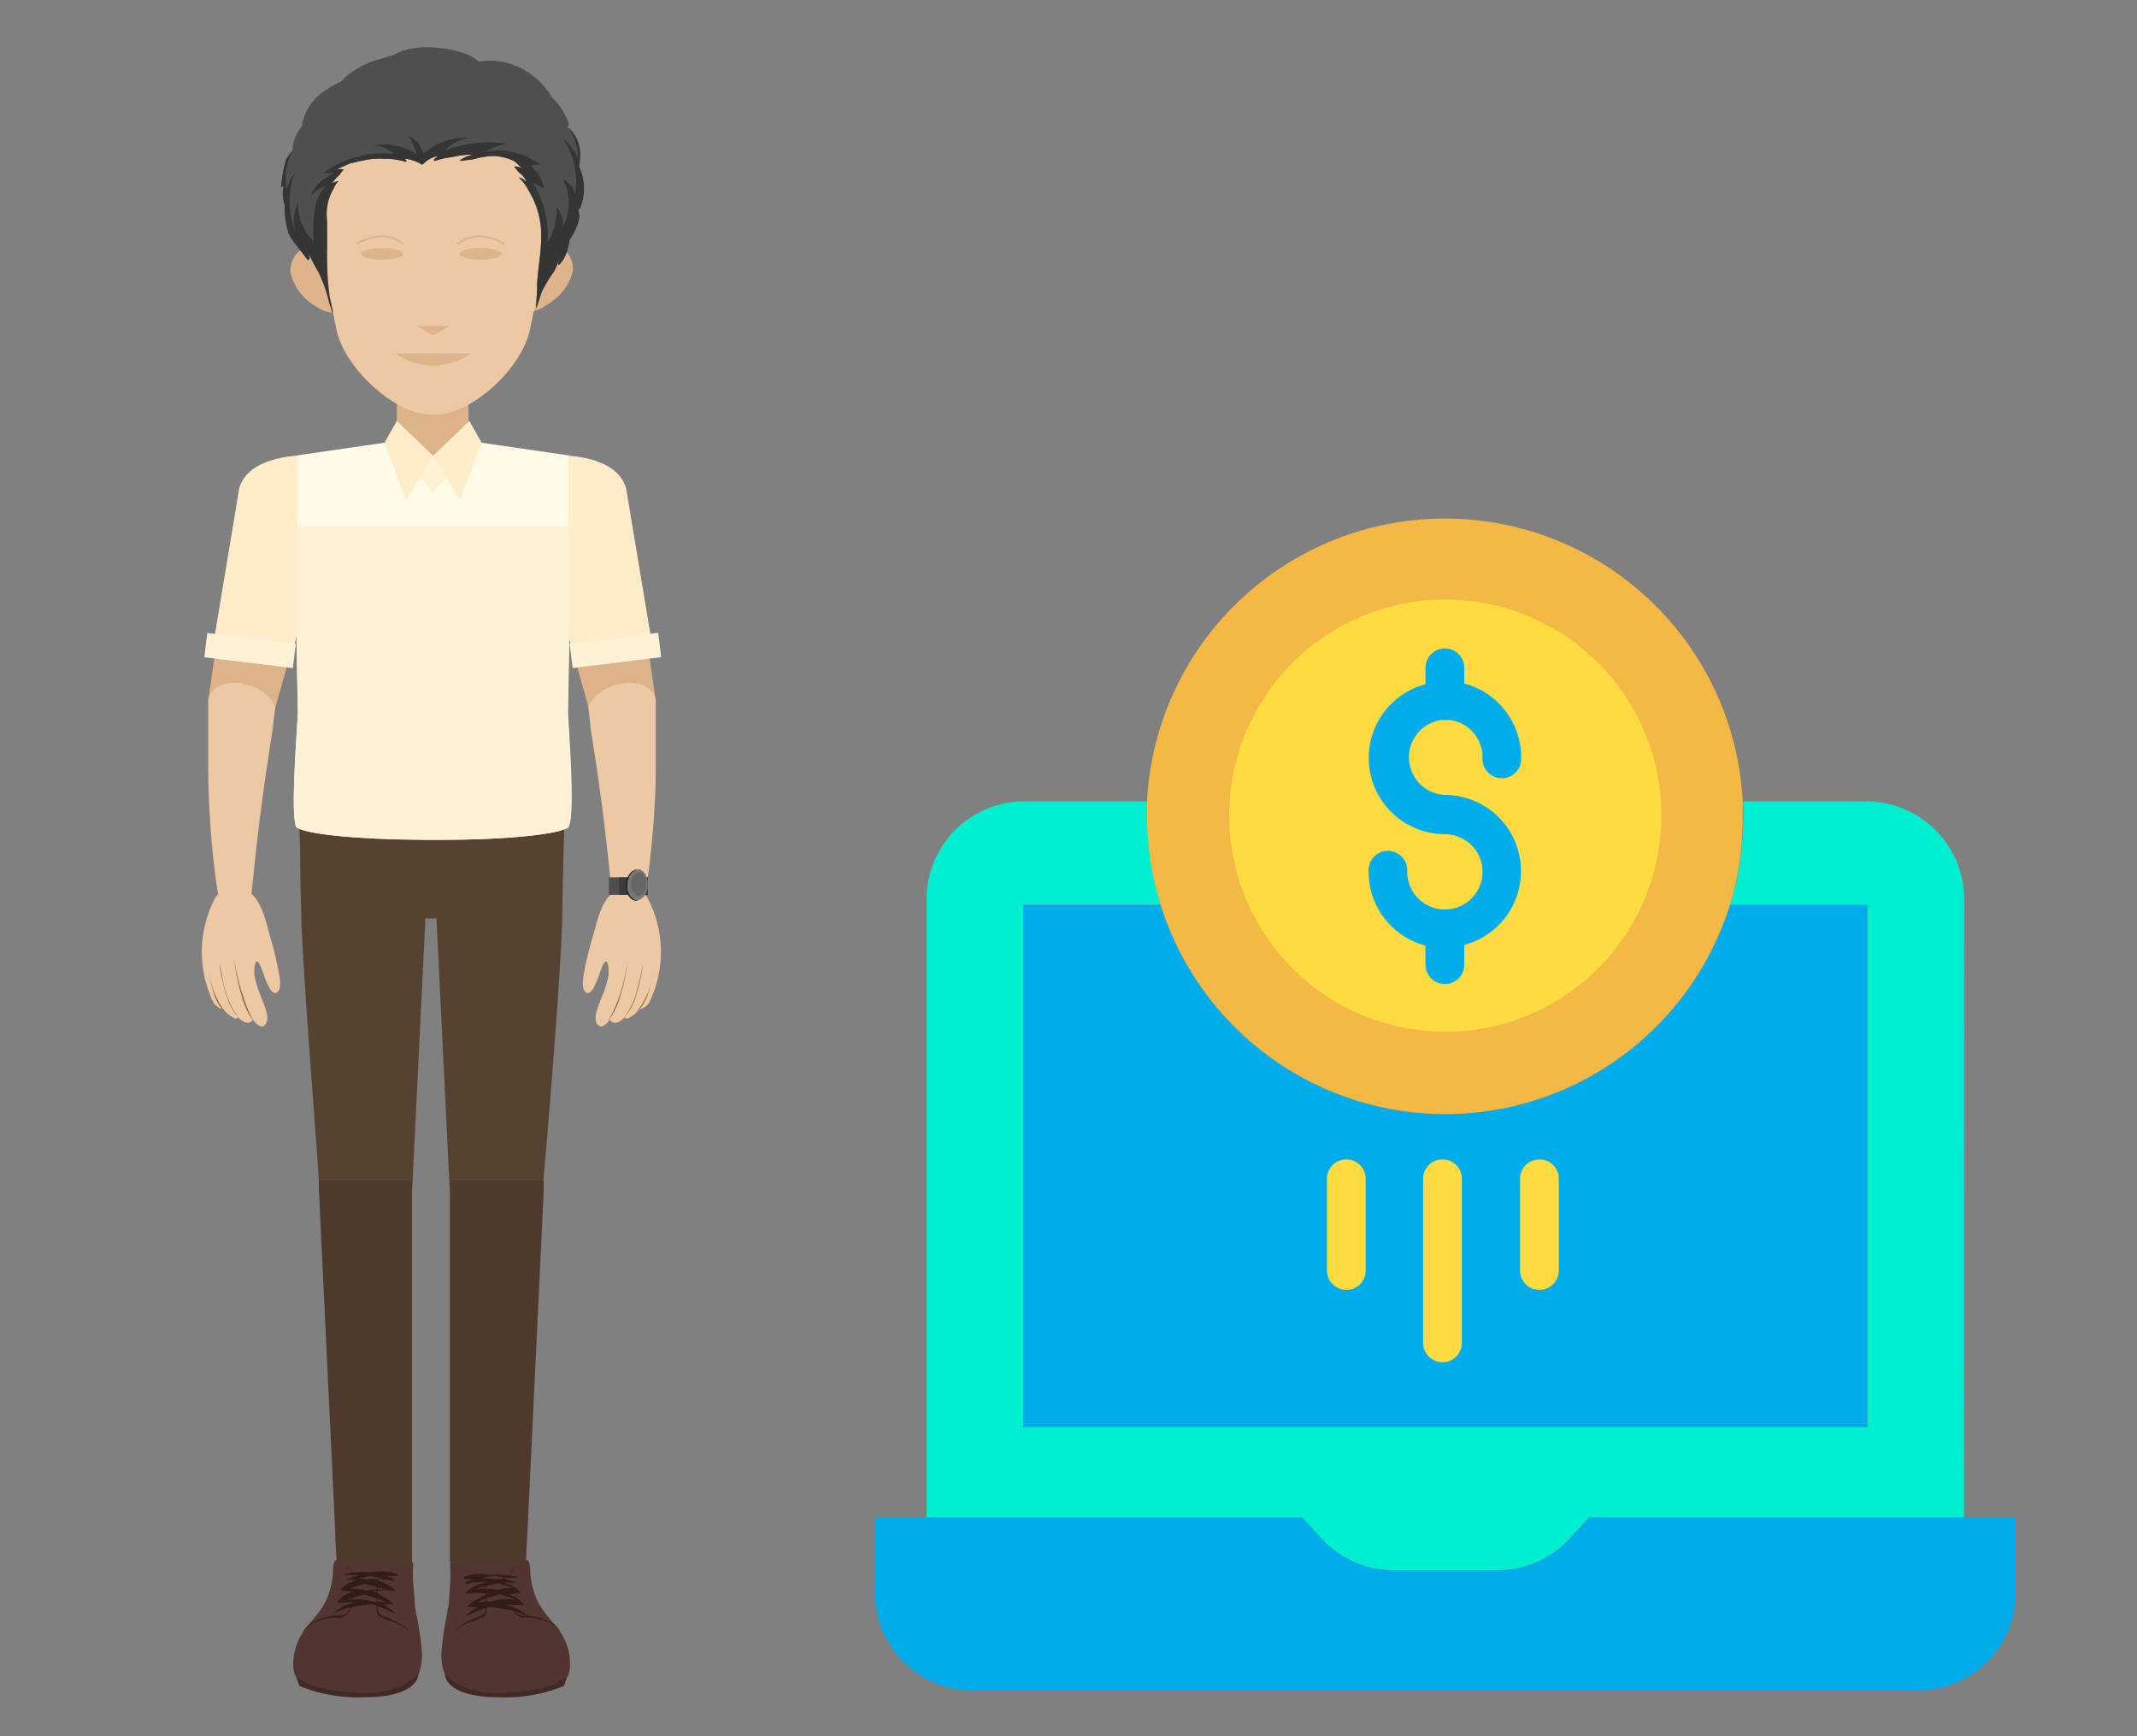 <svg id="Layer_1" data-name="Layer 1" xmlns="http://www.w3.org/2000/svg" viewBox="0 0 160 130"><rect x="0" y="0" width="160" height="130" fill="#808080" stroke="none"/><defs><style>.cls-1{fill:#402a22;}.cls-2{fill:#51352f;}.cls-3{fill:#352118;}.cls-4{fill:#301d17;}.cls-5{fill:#554231;}.cls-6{fill:#4d3a2d;}.cls-7{fill:#deb38a;}.cls-8{fill:#ecc8a4;}.cls-9{fill:#8f602b;}.cls-10{fill:#fffbe8;}.cls-11{fill:#fdf1d6;}.cls-12{fill:#4e4e4d;}.cls-13{fill:#3b3b3a;}.cls-14{fill:#242422;}.cls-15{fill:#676665;}.cls-16{fill:#797876;}.cls-17{fill:#ffedc9;}.cls-18{fill:#edc8a4;}.cls-19{fill:#dfb48b;}.cls-20{fill:#4f4f4e;}.cls-21{fill:#353634;}.cls-22{fill:#00acea;}.cls-23{fill:#00efd1;}.cls-24{fill:#f4b844;}.cls-25{fill:#fedb41;}</style></defs><path class="cls-1" d="M22.08,125.25s.28.88.36,1a11.69,11.69,0,0,0,4.9.83c2.75,0,4-.85,4-1.85Z"/><path class="cls-2" d="M22.09,125.44a4.06,4.06,0,0,0,1.35.79,12.09,12.09,0,0,0,3.1.5,7.57,7.57,0,0,0,3.34-.4,5.22,5.22,0,0,0,1.47-1,4,4,0,0,0,.24-1.6,21.86,21.86,0,0,0-.45-3c0-.15-.05-.29-.08-.43,0-.66-.09-1.31-.14-2,0-.24,0-.45,0-.69a2.74,2.74,0,0,0,0-.57s0,0,0,0V117a1.36,1.36,0,0,0-.6-.35,1.77,1.77,0,0,0-.42.12,1.57,1.57,0,0,0-.44.25,2.3,2.3,0,0,0-1.59-.67,3.19,3.19,0,0,0-2.21.61.78.78,0,0,0-.37-.16h-.09c-.33.13-.24.94-.28,1.17a6.65,6.65,0,0,1-.17.91,4.83,4.83,0,0,1-.7,1.59,17.11,17.11,0,0,1-1.22,1.48c-.06.1-.12.19-.17.29a4.34,4.34,0,0,0-.7,2.54A2.68,2.68,0,0,0,22.09,125.44Z"/><path class="cls-3" d="M26.39,119.67c0-.5.07-1,.07-1.5s-.35-.87-.82-1.23h0a7.27,7.27,0,0,1,.56.55,1.59,1.59,0,0,1,.19,1.23c-.07.79.19,2.2-1,2.24a4.26,4.26,0,0,0-2.32.74l-.24.23a3.82,3.82,0,0,1,2.22-.8c.27,0,.46.06.71-.08a1.21,1.21,0,0,0,.48-.52A2,2,0,0,0,26.39,119.67Z"/><path class="cls-3" d="M29.58,121.38c-.22-.08-.42-.22-.64-.29-.44-.15-.67-.24-.66-.75s0-1.1,0-1.65a3.21,3.21,0,0,1,.14-.92c.1-.39.74-.64,1.07-.77,0,0,0,0,0,0-.51.17-1,.38-1.15.93a6.57,6.57,0,0,0-.12,2c0,.51-.17,1,.35,1.2a9.41,9.41,0,0,0,1,.37,3.15,3.15,0,0,1,1.2.81h0A3.14,3.14,0,0,0,29.58,121.38Z"/><path class="cls-4" d="M28.88,118a7.86,7.86,0,0,0,.84,0,.07.07,0,0,0,0-.12,3.3,3.3,0,0,0-1.93-.15,6.43,6.43,0,0,0-2,.14s0,.06,0,.06h0a0,0,0,0,0,0,0h0c.08,0,.53,0,.7,0h.43l-.49.16a2.47,2.47,0,0,0-.63.26l-.11.05s0,0,0,0h0l0,0s0,0,0,0h0s0,0,0,0a1.42,1.42,0,0,1,.29-.1,6.68,6.68,0,0,1,.76,0,2.65,2.65,0,0,0-1.22.69s0,.08,0,.05l0,0h0s-.05,0-.07,0l.08,0a3.43,3.43,0,0,0,.77.12h.13a2.34,2.34,0,0,0-1.17.77,0,0,0,0,0,0,0h0l0,.05s0,0,0,0h0s0,0,0,0a3.18,3.18,0,0,0,.61,0h.86a6.07,6.07,0,0,0-.84.21,4.49,4.49,0,0,0-.91.57s0,0,0,0a5.41,5.41,0,0,0,.77-.27,8.4,8.4,0,0,1,1-.23c.36-.06.73-.1,1.1-.14a9.17,9.17,0,0,1,1.66.69s.06,0,0-.07a3.09,3.09,0,0,0-.86-.62c.24,0,.49,0,.74,0,.05,0,.09-.07,0-.09h0a3,3,0,0,0-.8-.55,4.52,4.52,0,0,0-.69-.36,9.62,9.62,0,0,1,1.61,0,.05.05,0,0,0,0,0h0a.06.06,0,0,0,0-.11,3.1,3.1,0,0,0-1.51-.73,9.25,9.25,0,0,1,1.06,0,1.3,1.3,0,0,0,.43.11.06.06,0,0,0,.05-.08A1.73,1.73,0,0,0,28.88,118ZM29,120a4.09,4.09,0,0,0-1-.07l-.61-.13a4.88,4.88,0,0,0-1.35,0,6.14,6.14,0,0,1,1.19-.39l.09,0a2.85,2.85,0,0,1,.39.11A11.15,11.15,0,0,1,29,120Zm-.07-1a2,2,0,0,1,.26.09,4.43,4.43,0,0,0-1.74,0A3.64,3.64,0,0,0,26,119l.08,0a9.74,9.74,0,0,1,1.19-.39l.11,0,.47.12A9.57,9.57,0,0,0,28.88,119Zm-1.39-.72h0a4.23,4.23,0,0,0-.73-.06,8.08,8.08,0,0,1,.85-.2l.18,0a4,4,0,0,1,.83.21A5.5,5.5,0,0,0,27.49,118.26Z"/><path class="cls-4" d="M25.56,119.17Z"/><path class="cls-1" d="M42.56,125.25s-.28.88-.36,1a11.69,11.69,0,0,1-4.9.83c-2.75,0-4-.85-4-1.85Z"/><path class="cls-2" d="M42.55,125.44a4.16,4.16,0,0,1-1.35.79,12.09,12.09,0,0,1-3.1.5,7.57,7.57,0,0,1-3.34-.4,5.22,5.22,0,0,1-1.47-1,4,4,0,0,1-.24-1.6,21.86,21.86,0,0,1,.45-3c0-.15,0-.29.08-.43.05-.66.09-1.31.14-2,0-.24,0-.45,0-.69a2.19,2.19,0,0,1,0-.57s0,0,0,0V117a1.36,1.36,0,0,1,.6-.35,1.77,1.77,0,0,1,.42.12,1.57,1.57,0,0,1,.44.25,2.3,2.3,0,0,1,1.59-.67,3.19,3.19,0,0,1,2.21.61.78.78,0,0,1,.37-.16h.09c.33.13.24.94.28,1.17a6.65,6.65,0,0,0,.17.91,4.83,4.83,0,0,0,.7,1.59,17.11,17.11,0,0,0,1.22,1.48l.17.29a4.34,4.34,0,0,1,.7,2.54A2.68,2.68,0,0,1,42.55,125.44Z"/><path class="cls-3" d="M38.25,119.67c0-.5-.08-1-.07-1.5s.35-.87.82-1.23h0a5.83,5.83,0,0,0-.56.55,1.64,1.64,0,0,0-.2,1.23c.08.79-.17,2.2,1,2.24a4.26,4.26,0,0,1,2.32.74l.24.23a3.82,3.82,0,0,0-2.22-.8c-.27,0-.46.06-.71-.08a1.21,1.21,0,0,1-.48-.52A2,2,0,0,1,38.25,119.67Z"/><path class="cls-3" d="M35.06,121.38c.22-.08.42-.22.64-.29.44-.15.67-.24.66-.75s0-1.1,0-1.65a3.21,3.21,0,0,0-.14-.92c-.1-.39-.74-.64-1.07-.77,0,0,0,0,0,0,.51.17,1,.38,1.14.93a6.57,6.57,0,0,1,.13,2c0,.51.17,1-.35,1.2a9.41,9.41,0,0,1-1,.37,3.15,3.15,0,0,0-1.2.81h0A3.14,3.14,0,0,1,35.06,121.38Z"/><path class="cls-4" d="M34.87,118.51s0,.08.05.08a1.3,1.3,0,0,0,.43-.11,9.25,9.25,0,0,1,1.06,0,3.1,3.1,0,0,0-1.51.73.06.06,0,0,0,.05.11h0a.05.05,0,0,0,0,0,9.62,9.62,0,0,1,1.61,0,4.52,4.52,0,0,0-.69.36,3,3,0,0,0-.8.55h0c-.05,0,0,.09,0,.09.25,0,.49,0,.74,0a3.09,3.09,0,0,0-.86.62s0,.09,0,.07a9.17,9.17,0,0,1,1.66-.69c.37,0,.74.08,1.1.14a8.85,8.85,0,0,1,1,.23,5.41,5.41,0,0,0,.77.27s0,0,0,0a4.49,4.49,0,0,0-.91-.57,6.07,6.07,0,0,0-.84-.21h.86a3.18,3.18,0,0,0,.61,0s0,0,0,0h0s0,0,0,0,0,0,0-.05h0a0,0,0,0,0,0,0,2.34,2.34,0,0,0-1.17-.77h.13a3.43,3.43,0,0,0,.77-.12l.08,0s0,0-.07,0h0l0,0s.07,0,0-.05a2.65,2.65,0,0,0-1.22-.69,6.68,6.68,0,0,1,.76,0,1.42,1.42,0,0,1,.29.1s0,0,0,0h0s0,0,0,0l0,0h0s0,0,0,0l-.11-.05a2.47,2.47,0,0,0-.63-.26l-.49-.16h.43c.17,0,.62,0,.7,0h0a0,0,0,0,0,0,0h0s0-.05,0-.06a6.45,6.45,0,0,0-2-.14,3.3,3.3,0,0,0-1.93.15.07.07,0,0,0,0,.12,7.86,7.86,0,0,0,.84,0A1.73,1.73,0,0,0,34.87,118.51Zm2.09,1a3.45,3.45,0,0,1,.4-.11l.09,0a6.14,6.14,0,0,1,1.19.39,4.88,4.88,0,0,0-1.35,0l-.61.13a4.18,4.18,0,0,0-1,.07A12.89,12.89,0,0,1,37,119.49Zm-.21-.84.47-.12.11,0a9.74,9.74,0,0,1,1.19.39l.08,0a3.64,3.64,0,0,0-1.36.1,4.43,4.43,0,0,0-1.74,0,2,2,0,0,1,.26-.09A9.57,9.57,0,0,0,36.75,118.65Zm-.69-.46a4,4,0,0,1,.83-.21l.18,0a8.08,8.08,0,0,1,.85.2,4.23,4.23,0,0,0-.73.06h0A5.55,5.55,0,0,0,36.06,118.19Z"/><path class="cls-4" d="M39.08,119.17Z"/><path class="cls-5" d="M33,61.13H22.4c0,.46.06,2.28.07,2.51,0,1.69.05,3.38.09,5.08.11,4.31,1.24,17.93,1.36,20.45q.61,12.77,1.22,25.53c0,.75.07,1.5.11,2.24,0,0,1.89,1.23,5.6,0l0-27.63,1-20.54.41,0,.42,0,1,20.54,0,27.63c3.71,1.23,5.61,0,5.61,0,0-.74.07-1.49.1-2.24q.61-12.76,1.22-25.53C40.86,86.65,42,73,42.1,68.72c0-1.7.06-3.39.1-5.08,0-.23.06-2,.06-2.51Z"/><path class="cls-6" d="M23.88,88.41c0,.31,0,.57,0,.76q.61,12.77,1.22,25.53c0,.75.07,1.5.11,2.24,0,0,1.89,1.23,5.6,0l0-27.63.05-.9Z"/><path class="cls-6" d="M33.73,88.41l.05.9,0,27.63c3.71,1.23,5.61,0,5.61,0,0-.74.07-1.49.1-2.24q.61-12.76,1.22-25.53c0-.19,0-.45,0-.76Z"/><path class="cls-7" d="M20.5,53.41l1.68-6c0-1,0-10.53,0-13.28,0,0-3.66.22-4.29,2.49L15.61,52.32C16.05,54.39,19.72,55,20.5,53.41Z"/><path class="cls-8" d="M15.59,52.32v5.33A66.6,66.6,0,0,0,16,64.56c.25,2.18.49,3.56.75,3.83l1.43,0c.92,0,.37-2.18,2.23-13.73l.19-1.7C20.06,51.15,16.3,50.25,15.59,52.32Z"/><path class="cls-8" d="M18,66.58c1.49.11,1.89,2.41,2.22,3.54a24,24,0,0,1,.66,2.75c.07.35.23,1.24-.17,1.46s-.81-.92-.92-1.22-.51-1.62-.69-.92a2.47,2.47,0,0,0,.08,1.37c.18.92,1.13,2.42.74,3.07s-1-.32-1-.32.07.16-.28.26-.81-.4-.83-.41,0,.18-.27.08a3.42,3.42,0,0,1-.87-.68,1.2,1.2,0,0,1-.68-.48,8.67,8.67,0,0,1,.08-7.77c.27-.58.79-.54,1.38-.68A1.56,1.56,0,0,1,18,66.58Z"/><path class="cls-9" d="M18.18,74.53a15.51,15.51,0,0,1-.63-2.61h0a14,14,0,0,0,.55,2.65A5.83,5.83,0,0,0,19,76.49s0,0,0,0A10.55,10.55,0,0,1,18.18,74.53Z"/><path class="cls-9" d="M16.92,74.29c-.26-.7-.3-1.46-.49-2.18h0a13.07,13.07,0,0,0,.52,2.39,4.09,4.09,0,0,0,1,1.79,0,0,0,0,0,0,0A5.07,5.07,0,0,1,16.92,74.29Z"/><path class="cls-9" d="M15.67,72.59s0,0,0,0A7.27,7.27,0,0,0,16,74.36a3.38,3.38,0,0,0,1,1.57s0,0,0,0A5.69,5.69,0,0,1,15.67,72.59Z"/><path class="cls-8" d="M46.61,66.58c-1.49.11-1.89,2.41-2.22,3.54a23.68,23.68,0,0,0-.67,2.75c-.06.35-.22,1.24.18,1.46s.81-.92.92-1.22.51-1.62.69-.92a2.47,2.47,0,0,1-.08,1.37c-.18.92-1.13,2.42-.75,3.07s1-.32,1-.32-.07.16.28.26.81-.4.82-.41,0,.18.27.08a3.48,3.48,0,0,0,.88-.68,1.16,1.16,0,0,0,.67-.48,8.63,8.63,0,0,0-.08-7.77c-.27-.58-.78-.54-1.37-.68A1.58,1.58,0,0,0,46.61,66.58Z"/><path class="cls-9" d="M46.4,74.53A15.51,15.51,0,0,0,47,71.92h0a14,14,0,0,1-.56,2.65,5.61,5.61,0,0,1-.93,1.92s0,0,0,0A10.55,10.55,0,0,0,46.4,74.53Z"/><path class="cls-9" d="M47.65,74.29a20.24,20.24,0,0,0,.5-2.18h0a13.07,13.07,0,0,1-.52,2.39,4,4,0,0,1-1,1.79s0,0,0,0A4.92,4.92,0,0,0,47.65,74.29Z"/><path class="cls-9" d="M48.91,72.59s0,0,0,0a7.27,7.27,0,0,1-.38,1.77,3.38,3.38,0,0,1-1,1.57s0,0,0,0A5.7,5.7,0,0,0,48.91,72.59Z"/><path class="cls-7" d="M44.19,53.41l-1.68-6c0-1,0-10.53,0-13.28,0,0,3.66.22,4.28,2.49l2.29,15.72C48.63,54.39,45,55,44.19,53.41Z"/><path class="cls-8" d="M49.1,52.32v5.33c0,2.09-.21,4.83-.45,6.91s-.49,3.56-.75,3.83l-1.43,0c-.93,0-.37-2.18-2.23-13.73l-.19-1.7C44.63,51.15,48.39,50.25,49.1,52.32Z"/><path class="cls-10" d="M42.53,53.33s.34-17.54.13-19.22L32.41,32.62,22.17,34.11c-.21,1.68.13,19.22.13,19.22,0,.69-.59,7.64-.12,8.6v0h0l0,0,0,0c.6.52,4.53.92,9.37.95H33.2c4.84,0,8.77-.43,9.37-.95l0,0,0,0h0v0C43.12,61,42.53,54,42.53,53.33Z"/><path class="cls-11" d="M42.72,39.38H22.11c0,5.73.19,13.95.19,13.95,0,.69-.59,7.64-.12,8.6v0h0l0,0,0,0c.6.52,4.53.92,9.37.95H33.2c4.84,0,8.77-.43,9.37-.95l0,0,0,0h0v0c.47-1-.12-7.91-.12-8.6C42.53,53.33,42.69,45.11,42.72,39.38Z"/><path class="cls-7" d="M35.12,33.7c0,.54-5.41.54-5.41,0V28.83a2,2,0,0,1,2-2h1.33a2,2,0,0,1,2,2Z"/><rect class="cls-12" x="45.59" y="65.69" width="2.92" height="1.31"/><rect class="cls-13" x="46.34" y="65.69" width="2.16" height="1.31"/><path class="cls-14" d="M47,66.21a1.14,1.14,0,0,1,.76-1.12h0c-.45,0-.85.48-.89,1.13s.3,1.2.75,1.23h.14A1.07,1.07,0,0,1,47,66.21Z"/><path class="cls-15" d="M48.51,66.31c0-.63-.28-1.16-.71-1.22A1.14,1.14,0,0,0,47,66.21a1.07,1.07,0,0,0,.71,1.22A1.13,1.13,0,0,0,48.51,66.31Z"/><path class="cls-14" d="M48,66.3a0,0,0,0,1,0,0h-.68a0,0,0,0,1,0,0h0a0,0,0,0,1,0,0h.68a0,0,0,0,1,0,0Z"/><path class="cls-14" d="M47.94,66.34s0,0,0,0v-.53a0,0,0,0,1,0,0h0a0,0,0,0,1,0,0v.53a0,0,0,0,1,0,0Z"/><path class="cls-16" d="M47.8,65.09A1.14,1.14,0,0,0,47,66.21a1.07,1.07,0,0,0,.71,1.22,1.13,1.13,0,0,0,.76-1.12C48.54,65.68,48.23,65.15,47.8,65.09Zm0,2a.83.83,0,0,1-.55-.94.87.87,0,0,1,.58-.86c.33,0,.58.45.55.93A.9.9,0,0,1,47.76,67.13Z"/><polygon class="cls-11" points="30.26 34.11 34.76 34.11 32.39 36.9 30.26 34.11"/><path class="cls-17" d="M29.71,31.52l-.92,1.62s1.61,4.27,1.62,4.31,2-3.34,2-3.34Z"/><path class="cls-17" d="M35.14,31.52l.92,1.62s-1.61,4.27-1.62,4.31-2-3.34-2-3.34Z"/><path class="cls-17" d="M20,49.28c.54.07,1.2.07,1.85.13l.39-2c0-1,0-12.35,0-13.28,0,0-3.7.08-4.33,2.45l-2,12C17.28,48.61,18.64,49.12,20,49.28Z"/><rect class="cls-11" x="17.8" y="45.36" width="1.84" height="6.68" transform="translate(-31.89 61.37) rotate(-83.02)"/><path class="cls-17" d="M44.79,49.28c-.54.07-1.2.07-1.85.13l-.39-2c0-1,0-12.35,0-13.28,0,0,3.7.08,4.33,2.45l2,12C47.52,48.61,46.16,49.12,44.79,49.28Z"/><rect class="cls-11" x="42.73" y="47.78" width="6.68" height="1.84" transform="translate(-5.57 5.96) rotate(-6.98)"/><path class="cls-18" d="M42.89,15.1A10.45,10.45,0,1,1,32.44,4.65,10.45,10.45,0,0,1,42.89,15.1Z"/><path class="cls-19" d="M42.57,19.06a1.6,1.6,0,0,0-.48-.49,1.69,1.69,0,0,0-2.23.26,3.83,3.83,0,0,0-1.14,2.51c-.07.63-.16,1.83.68,2a2.28,2.28,0,0,0,1.49-.49,4,4,0,0,0,2-2.55A1.88,1.88,0,0,0,42.57,19.06Z"/><path class="cls-19" d="M22.05,19.21A1.64,1.64,0,0,1,24.67,19a3.73,3.73,0,0,1,1.1,2.41c.07.62.15,1.78-.66,2a2.24,2.24,0,0,1-1.44-.47,3.94,3.94,0,0,1-1.91-2.47A1.87,1.87,0,0,1,22.05,19.21Z"/><path class="cls-18" d="M22.67,12.58,25.2,24.71c.6,2.86,4.44,6.45,7.24,6.34,2.8.11,6.64-3.48,7.23-6.34l2.54-12.13Z"/><polygon class="cls-19" points="33.67 24.4 32.44 25.13 31.2 24.4 33.67 24.4"/><path class="cls-19" d="M29.59,26.46h5.7A4.92,4.92,0,0,1,29.59,26.46Z"/><path class="cls-20" d="M43.32,12.74a1.93,1.93,0,0,0,0-.27,4.5,4.5,0,0,0,.06-1.27,2.79,2.79,0,0,0-.88-1.68l0-.1a.14.14,0,0,0,.09-.14,4.78,4.78,0,0,0-.93-1.64c-.1-.11-.21-.23-.33-.34a5.52,5.52,0,0,0-2.76-2.39,4.94,4.94,0,0,0-2.66-.3l-.06,0a3.63,3.63,0,0,0-.79-.5,7.13,7.13,0,0,0-2.13-.51,6.71,6.71,0,0,0-2.28.07,4.26,4.26,0,0,0-1.28.5c-.39.08-.77.22-1.15.31a6.22,6.22,0,0,0-2.71,1.65,4.48,4.48,0,0,0-1,.55,3.86,3.86,0,0,0-1.89,2.64h0s0,.08,0,.12a2.9,2.9,0,0,0-.72,1.82,5,5,0,0,0-.47.7,11.1,11.1,0,0,0-.35,2c.1,0,.14,0,.21-.12a2.41,2.41,0,0,0,.07,1.46h0a4.58,4.58,0,0,0,0,.53,6,6,0,0,0,.31,1.67,2,2,0,0,1,.14.25c.39.58.85,1.12,1.27,1.68.07,0,.13-.08.12-.15l-.09-.43a14.23,14.23,0,0,0,.75,1.45,9.87,9.87,0,0,1,.74,2,5.81,5.81,0,0,0,.24.78c0,.12.08.24.13.36s0,0,0,0l-.27-1.18c-.06-.41-.1-.83-.14-1.23-.06-.77-.07-1.58-.06-2.36s0-1.44,0-2.17A3.81,3.81,0,0,1,25,14.08a1.23,1.23,0,0,1,.35-.51h0a2,2,0,0,0-.49.14,5.17,5.17,0,0,1,.49-.56l.11-.09a1,1,0,0,1,.28-.36.87.87,0,0,0-.53,0,2.06,2.06,0,0,1,.33-.17l.45-.2a2,2,0,0,1,.31-.12l.07,0c.32-.1.65-.16,1-.23a5,5,0,0,1,1.39-.09,5,5,0,0,1,1.59.22s.09,0,.07-.08l-.1-.15a2.89,2.89,0,0,1,1.27.45,0,0,0,0,0,0,0s0,0,0,0a1.64,1.64,0,0,0,.33-.26,1.94,1.94,0,0,1,.86-.38c-.08.06-.15.14-.25.22s0,.17.06.13a6,6,0,0,1,1.33-.29,5.88,5.88,0,0,1,1.25-.17c.35,0,0,.06-.11.1a3.73,3.73,0,0,0-.6.3.11.11,0,0,0,0,.07l1-.13a6.79,6.79,0,0,1,1.36-.24,3.79,3.79,0,0,1,1.67.38,3.19,3.19,0,0,1,.59.57.81.81,0,0,0-.58-.16h0c.11.13.21.27.32.41a1.9,1.9,0,0,1,.61.73c-.19-.1-.33-.3-.57-.31h0a3.69,3.69,0,0,1,.64.82q.07.12.15.27a6.33,6.33,0,0,1,.87,3.4c0,1.15-.24,2.29-.3,3.43,0,.63-.06,1.26-.08,1.89.16-.43.28-.86.43-1.28a10.89,10.89,0,0,1,.91-1.5,4.41,4.41,0,0,0,.41-1.05,1.89,1.89,0,0,1-.1.44v.06s0,.09.07.05a2.39,2.39,0,0,0,.62-1.12,5,5,0,0,0,.17-.76,5.06,5.06,0,0,0,.63-1.25,1.67,1.67,0,0,0,0-1.06.11.11,0,0,0,.15-.05A3.81,3.81,0,0,0,43.32,12.74Z"/><path class="cls-21" d="M43.36,12.47a4.5,4.5,0,0,0,.06-1.27,2.79,2.79,0,0,0-.88-1.68c.79,1,.84,2.76.6,2.1l-.06-.14a3.49,3.49,0,0,0-.93-1.09,5.6,5.6,0,0,1,.91,4.13,1.58,1.58,0,0,0-.91-1.08,3.71,3.71,0,0,1,0,3.5,2,2,0,0,0-.47-1.44A5,5,0,0,1,41,18.17a7.72,7.72,0,0,0-1.11-4.52l.84.47a2.76,2.76,0,0,0-1-1.69,1.34,1.34,0,0,1,.74-.08,5.17,5.17,0,0,0-4.11-1A4.39,4.39,0,0,1,38,10.77a9.06,9.06,0,0,0-4.67.49c.36-.59,1.71-.95,1.71-.95a4.74,4.74,0,0,0-3.35,1.22,1.87,1.87,0,0,0-1.14-1.35c.33.24.64,1.38.64,1.38A4.35,4.35,0,0,0,28,10.88a2.47,2.47,0,0,1,1.49.65A7.28,7.28,0,0,0,24.17,13,1.56,1.56,0,0,1,25,13a3,3,0,0,0-1.82,1.88c.22-.71,1.22-.9,1.22-.9-1.22.9-.92,4.08-.92,4.08a3.92,3.92,0,0,1-1.17-2.93,3.42,3.42,0,0,0-.22,2.17,6.21,6.21,0,0,1-.05-4.3,2.64,2.64,0,0,0-.59,1.31,5.28,5.28,0,0,1,.41-3,5,5,0,0,0-.47.7,11.1,11.1,0,0,0-.35,2c.1,0,.14,0,.21-.12a2.41,2.41,0,0,0,.07,1.46h0a4.58,4.58,0,0,0,0,.53,6,6,0,0,0,.31,1.67,2,2,0,0,1,.14.25c.39.58.85,1.12,1.27,1.68.07,0,.13-.08.12-.15l-.09-.43a14.23,14.23,0,0,0,.75,1.45,9.87,9.87,0,0,1,.74,2,5.81,5.81,0,0,0,.24.78c0,.12.08.24.13.36s0,0,0,0l-.27-1.18c-.06-.41-.1-.83-.14-1.23-.06-.77-.07-1.58-.06-2.36s0-1.44,0-2.17A3.81,3.81,0,0,1,25,14.08a1.23,1.23,0,0,1,.35-.51h0a2,2,0,0,0-.49.14,5.17,5.17,0,0,1,.49-.56l.11-.09a1,1,0,0,1,.28-.36.87.87,0,0,0-.53,0,2.06,2.06,0,0,1,.33-.17l.45-.2a2,2,0,0,1,.31-.12l.07,0c.32-.1.65-.16,1-.23a5,5,0,0,1,1.39-.09,5,5,0,0,1,1.59.22s.09,0,.07-.08l-.1-.15a2.89,2.89,0,0,1,1.27.45,0,0,0,0,0,0,0s0,0,0,0a1.64,1.64,0,0,0,.33-.26,1.94,1.94,0,0,1,.86-.38c-.08.06-.15.14-.25.22s0,.17.06.13a6,6,0,0,1,1.33-.29,5.88,5.88,0,0,1,1.25-.17c.35,0,0,.06-.11.1a3.73,3.73,0,0,0-.6.3.11.11,0,0,0,0,.07l1-.13a6.79,6.79,0,0,1,1.36-.24,3.79,3.79,0,0,1,1.67.38,3.19,3.19,0,0,1,.59.57.81.81,0,0,0-.58-.16h0c.11.13.21.27.32.41a1.9,1.9,0,0,1,.61.73c-.19-.1-.33-.3-.57-.31h0a3.69,3.69,0,0,1,.64.82q.07.12.15.27a6.33,6.33,0,0,1,.87,3.4c0,1.15-.24,2.29-.3,3.43,0,.63-.06,1.26-.08,1.89.16-.43.28-.86.43-1.28a10.89,10.89,0,0,1,.91-1.5,4.41,4.41,0,0,0,.41-1.05,1.89,1.89,0,0,1-.1.44v.06s0,.09.07.05a2.39,2.39,0,0,0,.62-1.12,5,5,0,0,0,.17-.76,5.06,5.06,0,0,0,.63-1.25,1.67,1.67,0,0,0,0-1.06.11.11,0,0,0,.15-.05,3.81,3.81,0,0,0,.06-2.8A1.93,1.93,0,0,0,43.36,12.47Z"/><ellipse class="cls-19" cx="28.61" cy="19.01" rx="1.57" ry="0.44"/><ellipse class="cls-19" cx="35.98" cy="19.01" rx="1.57" ry="0.44"/><path class="cls-19" d="M26.72,18.34l.14-.08a3.6,3.6,0,0,1,1.72-.49,2.41,2.41,0,0,1,1.58.57l.09-.11a2.55,2.55,0,0,0-1.67-.6,3.85,3.85,0,0,0-1.94.59l.08.12Z"/><path class="cls-19" d="M37.74,18.34l-.14-.08a3.6,3.6,0,0,0-1.72-.49,2.41,2.41,0,0,0-1.58.57l-.09-.11a2.55,2.55,0,0,1,1.67-.6,3.85,3.85,0,0,1,1.94.59l-.08.12Z"/><path class="cls-22" d="M150.92,113.61v5.64a7.33,7.33,0,0,1-7.33,7.33H72.83a7.33,7.33,0,0,1-7.33-7.33v-5.64h32l1.49,1.61a7.29,7.29,0,0,0,5.39,2.36h7.76a7.28,7.28,0,0,0,5.39-2.36l1.49-1.61Z"/><path class="cls-23" d="M147.05,113.6H119l-1.49,1.61a7.28,7.28,0,0,1-5.39,2.36h-7.76a7.29,7.29,0,0,1-5.39-2.36l-1.49-1.61H69.37V67.33A7.34,7.34,0,0,1,76.71,60h9.2c0,.36,0,.71,0,1.07a22.27,22.27,0,0,0,1,6.68H76.61v39.1h63.2V67.76H129.52a22.34,22.34,0,0,0,1-6.69c0-.36,0-.71,0-1.07h9.2a7.34,7.34,0,0,1,7.34,7.33Z"/><path class="cls-22" d="M139.81,67.76v39.1H76.61V67.76H86.9a22.34,22.34,0,0,0,42.62,0Z"/><path class="cls-24" d="M129.52,67.76a22.33,22.33,0,0,1-43.64-6.69c0-.36,0-.71,0-1.07a22.33,22.33,0,0,1,44.6,0c0,.36,0,.71,0,1.07A22.34,22.34,0,0,1,129.52,67.76Z"/><path class="cls-25" d="M124.39,61.07a16.18,16.18,0,1,1-16.18-16.18A16.18,16.18,0,0,1,124.39,61.07Z"/><path class="cls-25" d="M108,102a1.45,1.45,0,0,1-1.45-1.45V88.26a1.45,1.45,0,0,1,2.9,0v12.29A1.45,1.45,0,0,1,108,102Z"/><path class="cls-25" d="M115.26,96.58a1.45,1.45,0,0,1-1.45-1.45V88.26a1.45,1.45,0,0,1,2.9,0v6.87A1.45,1.45,0,0,1,115.26,96.58Z"/><path class="cls-25" d="M100.8,96.58a1.45,1.45,0,0,1-1.45-1.45V88.26a1.45,1.45,0,0,1,2.9,0v6.87A1.45,1.45,0,0,1,100.8,96.58Z"/><path class="cls-22" d="M108,53.9a1.29,1.29,0,0,0,.48,0A2.82,2.82,0,0,1,111,56.7a1.45,1.45,0,1,0,2.89,0,5.71,5.71,0,0,0-4.26-5.52V50a1.45,1.45,0,0,0-2.9,0v1.23a5.71,5.71,0,0,0,1.45,11.23,2.82,2.82,0,1,1-2.82,2.82,1.45,1.45,0,1,0-2.89,0,5.7,5.7,0,0,0,4.26,5.52v1.43a1.45,1.45,0,0,0,2.9,0V70.75a5.71,5.71,0,0,0-1.45-11.23A2.82,2.82,0,0,1,108,53.9Z"/></svg>